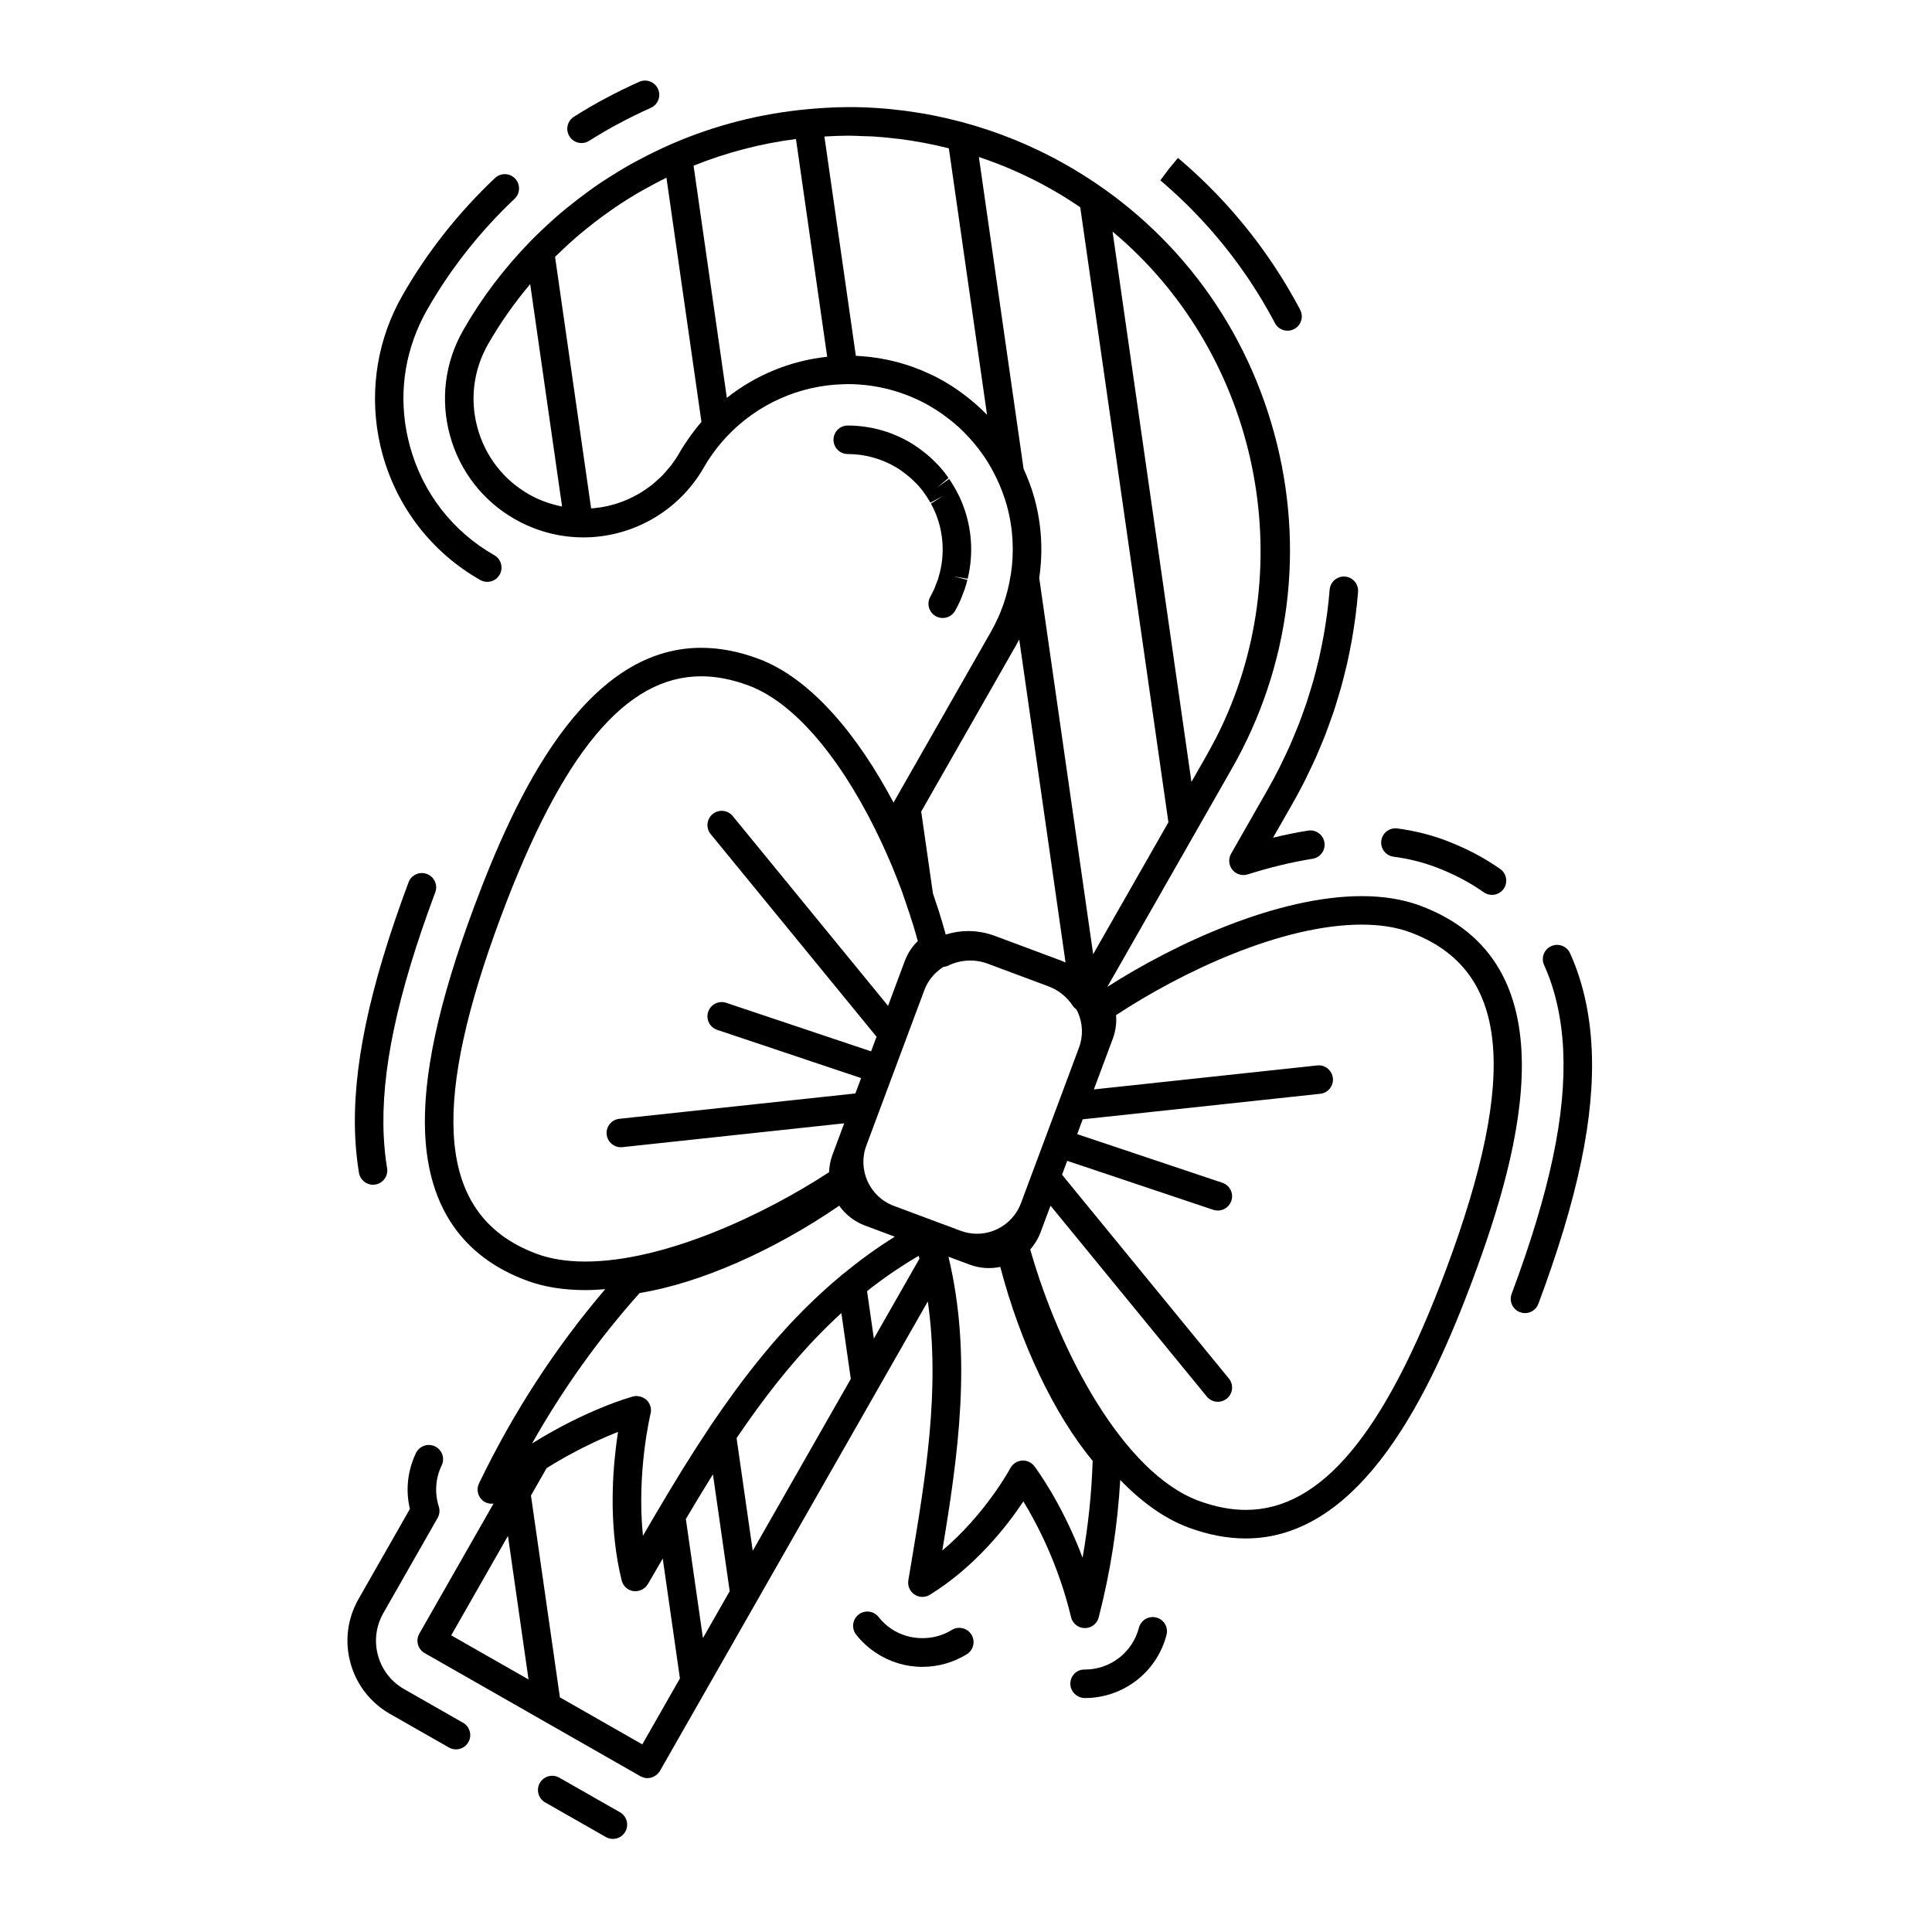<?xml version="1.0" encoding="UTF-8"?>
<!-- Uploaded to: SVG Repo, www.svgrepo.com, Generator: SVG Repo Mixer Tools -->
<svg fill="#000000" width="800px" height="800px" version="1.1" viewBox="144 144 512 512" xmlns="http://www.w3.org/2000/svg">
 <g>
  <path d="m520.4 384.02c-4.508-1.68-9.73-2.535-15.527-2.535-22.199 0-49.258 12.418-67.418 24.047l32.988-57.816c15.496-27.156 19.477-58.773 11.203-89.016-8.27-30.242-27.781-55.434-54.945-70.93-17.645-10.07-37.664-15.391-57.898-15.391-0.07 0-0.137 0.004-0.211 0.008-1.906 0.004-3.883 0.074-5.992 0.203-1.598 0.082-3.18 0.219-4.766 0.367-0.012 0-0.02 0-0.031 0.004h-0.004c-12.41 1.168-24.426 4.269-35.648 9.117-0.004 0-0.004 0-0.012 0.004-0.105 0.047-0.211 0.098-0.316 0.145-2.875 1.254-5.691 2.633-8.453 4.109-0.711 0.379-1.43 0.75-2.137 1.145-1.129 0.633-2.242 1.293-3.348 1.961-0.84 0.508-1.672 1.027-2.492 1.555-1.043 0.668-2.09 1.336-3.109 2.035-0.855 0.586-1.684 1.203-2.523 1.809-1.844 1.336-3.648 2.723-5.41 4.164-0.625 0.512-1.258 1.012-1.875 1.539-1.098 0.934-2.168 1.898-3.231 2.875-0.504 0.465-1.004 0.934-1.5 1.406-1.121 1.062-2.231 2.137-3.309 3.246-0.02 0.02-0.039 0.035-0.055 0.055-0.008 0.008-0.012 0.02-0.02 0.027-6.742 6.949-12.699 14.75-17.605 23.352-4.856 8.504-6.102 18.402-3.516 27.871 2.586 9.465 8.699 17.355 17.203 22.207 5.543 3.16 11.816 4.832 18.152 4.832 1.645 0 3.277-0.109 4.883-0.328 1.605-0.215 3.191-0.539 4.742-0.961s3.066-0.945 4.543-1.562c7.375-3.082 13.68-8.535 17.754-15.676 0.039-0.07 0.086-0.137 0.125-0.207 0.402-0.691 0.82-1.371 1.258-2.039 0.371-0.562 0.762-1.117 1.164-1.668 0.098-0.137 0.191-0.273 0.293-0.406 1.008-1.352 2.102-2.66 3.281-3.91 0.008-0.012 0.016-0.02 0.023-0.031 7.945-8.434 19.051-13.504 30.887-13.805 0.016 0 0.031 0.004 0.047 0.004l1.062-0.035c7.57 0 15.059 1.988 21.656 5.754 0.02 0.012 0.039 0.023 0.059 0.039 1.117 0.637 2.188 1.332 3.231 2.059 0.375 0.262 0.734 0.535 1.102 0.809 0.664 0.492 1.312 1 1.945 1.527 0.43 0.359 0.855 0.719 1.27 1.09 0.508 0.457 0.992 0.934 1.477 1.414 1.898 1.883 3.625 3.93 5.152 6.141 0.133 0.195 0.27 0.379 0.402 0.578 0.535 0.805 1.047 1.633 1.531 2.477 0.094 0.164 0.184 0.328 0.277 0.496 0.492 0.891 0.969 1.793 1.406 2.719 0.004 0.004 0.012 0.012 0.012 0.02 1.074 2.289 1.988 4.664 2.672 7.152 1.656 6.059 1.957 12.258 1.023 18.273-0.008 0.047-0.035 0.082-0.043 0.125-0.414 2.648-1.059 5.219-1.914 7.691-0.055 0.145-0.117 0.289-0.168 0.434-0.379 1.059-0.789 2.109-1.254 3.133-0.559 1.223-1.16 2.438-1.836 3.621l-25.871 45.344c-9.402-17.766-21.824-32.891-35.766-38.094-5.195-1.941-10.309-2.918-15.207-2.918-30.973 0-49.176 39.176-60.172 68.645-9.453 25.34-13.699 45.051-12.969 60.258 0.926 19.422 9.969 32.469 26.879 38.777 4.508 1.684 9.73 2.535 15.527 2.535h0.004c1.742 0 3.516-0.098 5.305-0.238-13.129 15.371-24.375 32.645-33.445 51.469-0.77 1.594-0.328 3.508 1.059 4.606 0.812 0.641 1.816 0.859 2.789 0.742l-19.668 34.469c-1.035 1.812-0.402 4.121 1.41 5.152l30.469 17.383 0.012 0.012 26.719 15.246c0.215 0.125 0.441 0.195 0.664 0.27 0.082 0.031 0.16 0.078 0.246 0.102 0.316 0.082 0.637 0.125 0.957 0.125h0.004 0.004c0.078 0 0.16-0.027 0.238-0.031 0.25-0.016 0.496-0.035 0.734-0.098 0.008-0.004 0.016 0 0.023-0.004 0.027-0.008 0.047-0.031 0.074-0.039 0.391-0.117 0.75-0.309 1.086-0.543 0.094-0.066 0.18-0.133 0.266-0.203 0.324-0.27 0.617-0.582 0.84-0.969 0.004-0.012 0.016-0.016 0.02-0.023l70.992-124.42c3.316 23.309-0.605 46.758-4.438 69.578l-0.723 4.324c-0.246 1.461 0.391 2.934 1.621 3.758 1.234 0.828 2.832 0.855 4.094 0.074 12.117-7.5 20.52-18.348 24.773-24.746 3.562 5.84 9.305 16.73 12.625 30.672 0.402 1.691 1.902 2.887 3.637 2.906h0.039c1.723 0 3.227-1.164 3.656-2.832 3.098-11.992 5.004-24.215 5.707-36.426 5.59 5.785 11.645 10.199 18.039 12.586 5.195 1.938 10.309 2.918 15.207 2.918h0.004c30.973 0 49.176-39.18 60.172-68.648 13.207-35.367 26.117-84.113-13.895-99.035zm-228.02 209.8-7.668-53.488 4.137-7.246c0.211-0.133 0.43-0.273 0.637-0.406 0.48-0.293 0.961-0.586 1.434-0.867 0.93-0.555 1.844-1.086 2.742-1.59 0.367-0.207 0.734-0.414 1.094-0.613 0.988-0.543 1.945-1.047 2.883-1.527 0.402-0.203 0.797-0.406 1.188-0.598 0.82-0.406 1.613-0.797 2.383-1.16 0.395-0.188 0.777-0.367 1.156-0.543 0.73-0.336 1.438-0.648 2.109-0.941 0.371-0.16 0.734-0.316 1.09-0.465 0.574-0.242 1.121-0.465 1.641-0.676 0.191-0.074 0.402-0.164 0.586-0.238-0.195 1.25-0.395 2.664-0.578 4.188-1.078 8.922-1.664 22.16 1.535 35.18 0.367 1.496 1.605 2.617 3.133 2.836 0.02 0.004 0.039-0.004 0.059 0 0.16 0.02 0.316 0.035 0.477 0.035 0.102 0 0.199-0.031 0.301-0.039 0.168-0.016 0.332-0.031 0.5-0.066 0.176-0.039 0.34-0.098 0.508-0.16 0.16-0.059 0.316-0.109 0.469-0.191 0.16-0.086 0.305-0.199 0.449-0.309 0.133-0.098 0.27-0.18 0.391-0.293 0.18-0.172 0.324-0.379 0.469-0.586 0.055-0.082 0.133-0.145 0.184-0.23l2.555-4.402c0.406-0.703 0.82-1.414 1.23-2.117 0.055-0.09 0.109-0.184 0.16-0.277l4.555 31.773-9.973 17.477zm33.379-47.273c1.898-3.207 3.828-6.402 5.785-9.574 0.266-0.43 0.527-0.863 0.797-1.293 0.195-0.316 0.402-0.629 0.598-0.945l4.438 30.941-7.094 12.434zm17.723 8.43-4.281-29.855c9.273-13.723 18.234-24.43 27.77-33.145l2.5 17.445zm58.016-304.8c-0.797-0.664-1.617-1.309-2.457-1.926-0.387-0.285-0.773-0.57-1.168-0.844-1.215-0.844-2.465-1.652-3.758-2.394-0.02-0.012-0.031-0.023-0.051-0.031-0.109-0.062-0.227-0.117-0.34-0.18-0.816-0.457-1.641-0.898-2.477-1.309-0.367-0.18-0.742-0.336-1.113-0.508-0.598-0.273-1.191-0.551-1.797-0.805-0.434-0.18-0.871-0.34-1.309-0.508-0.555-0.211-1.105-0.426-1.664-0.621-0.473-0.16-0.945-0.309-1.422-0.457-0.535-0.168-1.074-0.336-1.613-0.484-0.496-0.137-0.996-0.258-1.492-0.379-0.527-0.133-1.059-0.258-1.59-0.367-0.516-0.109-1.031-0.207-1.551-0.301-0.523-0.094-1.047-0.18-1.574-0.258-0.527-0.078-1.059-0.148-1.594-0.211-0.516-0.059-1.035-0.109-1.559-0.152-0.543-0.047-1.086-0.09-1.629-0.117-0.176-0.008-0.352-0.031-0.531-0.039l-8.332-58.113c0.238-0.016 0.457-0.02 0.691-0.035 1.77-0.09 3.543-0.172 5.328-0.18 0.102 0 0.207-0.004 0.309-0.004 1.289 0 2.578 0.074 3.871 0.121 0.957 0.035 1.918 0.035 2.871 0.098 1.848 0.117 3.699 0.309 5.547 0.523 0.383 0.047 0.77 0.066 1.152 0.113 2.102 0.266 4.199 0.598 6.289 0.988 0.109 0.02 0.223 0.035 0.336 0.055 2.144 0.406 4.281 0.879 6.41 1.414 0.059 0.016 0.117 0.023 0.172 0.039l10.125 70.637c-0.914-0.953-1.875-1.863-2.867-2.742-0.398-0.355-0.809-0.688-1.215-1.023zm-64.875-0.742-8.82-61.523c8.645-3.473 17.75-5.875 27.137-7.07l8.273 57.707c-9.801 1.047-19.012 4.875-26.59 10.887zm-9.707 10.172c-0.137 0.188-0.273 0.379-0.406 0.57-0.898 1.281-1.762 2.594-2.543 3.969-0.629 1.098-1.324 2.137-2.078 3.133-0.262 0.344-0.562 0.652-0.84 0.984-0.52 0.621-1.031 1.25-1.594 1.824-0.355 0.363-0.746 0.684-1.121 1.027-0.535 0.488-1.062 0.984-1.629 1.43-0.422 0.332-0.867 0.625-1.305 0.934-0.566 0.398-1.133 0.797-1.727 1.156-0.469 0.281-0.957 0.531-1.441 0.789-0.598 0.316-1.203 0.629-1.824 0.906-0.508 0.223-1.027 0.422-1.551 0.617-0.633 0.238-1.266 0.465-1.918 0.656-0.535 0.16-1.082 0.297-1.629 0.426-0.66 0.156-1.324 0.293-2 0.406-0.559 0.09-1.117 0.168-1.68 0.223-0.324 0.031-0.648 0.043-0.977 0.066l-9.555-66.641c0.762-0.758 1.543-1.488 2.324-2.223 0.441-0.414 0.875-0.832 1.32-1.238 0.898-0.82 1.812-1.621 2.738-2.41 0.676-0.574 1.367-1.129 2.055-1.684 1.324-1.07 2.668-2.109 4.039-3.117 0.785-0.578 1.574-1.145 2.371-1.703 0.855-0.594 1.711-1.188 2.582-1.754 1.348-0.883 2.715-1.734 4.098-2.559 0.961-0.57 1.941-1.105 2.918-1.648 0.707-0.391 1.414-0.77 2.125-1.145 0.977-0.512 1.949-1.023 2.945-1.508l9.277 64.715c-1.051 1.207-2.031 2.484-2.977 3.797zm98.367 139-0.699-0.262c-0.031-0.012-0.059-0.027-0.09-0.039l-16.105-6.012c-0.043-0.016-0.086-0.023-0.133-0.043l-0.664-0.246c-2.254-0.84-4.602-1.266-6.984-1.266-2.062 0-4.07 0.324-5.977 0.93-0.586-2.133-1.219-4.285-1.91-6.457-0.023-0.074-0.047-0.145-0.07-0.219-0.449-1.406-0.926-2.816-1.414-4.231l-3.109-21.688 25.105-44.004c0.301-0.527 0.594-1.062 0.875-1.602l12.273 85.605c-0.359-0.156-0.719-0.328-1.098-0.469zm-51.695 48.988 7.914-21.211 7.461-19.996c0.973-2.606 2.797-4.727 5.062-6.152 0.43-0.047 0.855-0.137 1.258-0.336 3.234-1.582 7.043-1.785 10.418-0.535l16.199 6.043c2.621 0.992 4.828 2.758 6.379 5.117 0.246 0.371 0.562 0.668 0.906 0.926 0.133 0.246 0.301 0.461 0.414 0.715 1.379 3.019 1.5 6.394 0.336 9.5l-15.375 41.203c-1.805 4.836-6.481 8.09-11.641 8.09-1.477 0-2.934-0.266-4.332-0.785l-7.527-2.809s-0.004 0-0.004-0.004l-10.172-3.793c-6.414-2.387-9.691-9.555-7.297-15.973zm94.777-112.4c-0.004 0.012-0.012 0.02-0.012 0.027-0.664 1.453-1.359 2.898-2.094 4.332-0.34 0.668-0.711 1.324-1.066 1.984-0.438 0.812-0.855 1.629-1.312 2.43l-4.137 7.246-20.906-145.84c37.555 31.383 49.777 85.289 29.527 129.82zm-38.086-136.26 23.363 162.98-19.941 34.949-14.297-99.703c1.027-6.953 0.656-14.105-1.258-21.094-0.742-2.719-1.742-5.312-2.887-7.824l-11.848-82.641c6.762 2.258 13.312 5.184 19.547 8.738 2.519 1.434 4.945 2.981 7.32 4.594zm-159.74 58.449c-2.055-7.519-1.066-15.379 2.785-22.133 3.258-5.707 7.031-11.02 11.18-15.965l8.453 58.949c-3.055-0.613-6.027-1.656-8.762-3.219-6.75-3.848-11.598-10.109-13.656-17.633zm28.555 220.94c-4.891 0-9.227-0.691-12.887-2.055-14.008-5.223-21.195-15.711-21.977-32.059-0.676-14.164 3.414-32.895 12.504-57.254 16.223-43.48 33.094-63.73 53.09-63.73 3.992 0 8.219 0.82 12.566 2.445 13.488 5.031 26.152 22.094 35.266 41.672 0.809 1.746 1.598 3.512 2.356 5.301 0.184 0.43 0.367 0.863 0.543 1.293 0.871 2.109 1.707 4.238 2.492 6.379 0.09 0.242 0.172 0.484 0.262 0.727 0.281 0.777 0.523 1.559 0.793 2.336 0.688 1.988 1.324 3.918 1.906 5.781 0.434 1.414 0.832 2.82 1.223 4.231-1.531 1.488-2.715 3.293-3.469 5.324l-4.418 11.844-41.164-50.297c-1.32-1.613-3.699-1.852-5.316-0.527-1.613 1.324-1.852 3.703-0.527 5.316l43.957 53.691-1.445 3.879-38.387-12.863c-1.984-0.672-4.121 0.402-4.785 2.379-0.664 1.977 0.402 4.121 2.383 4.781l38.145 12.785-1.523 4.074-62.555 6.719c-2.074 0.223-3.578 2.086-3.352 4.16 0.211 1.941 1.848 3.375 3.75 3.375 0.137 0 0.273-0.008 0.406-0.023l58.793-6.316-1.215 3.258c0 0.004-0.004 0.008-0.004 0.012l-1.875 5.027c-0.559 1.492-0.867 3.066-0.918 4.656-17.086 11.184-43.543 23.68-64.617 23.68zm14.418 8.344c15.941-2.609 35.34-11.113 52.891-23.141 1.676 2.367 4.035 4.219 6.812 5.254l5.016 1.867c0.008 0.004 0.012 0.008 0.02 0.012l2.891 1.078c-4.812 2.969-9.309 6.273-13.594 9.793-0.07 0.055-0.152 0.082-0.215 0.137-0.379 0.312-0.75 0.648-1.125 0.969-0.57 0.484-1.152 0.961-1.715 1.449-0.195 0.172-0.383 0.352-0.578 0.52-0.996 0.875-1.984 1.777-2.969 2.691-0.457 0.43-0.914 0.852-1.367 1.281-1.293 1.234-2.578 2.516-3.856 3.824-0.16 0.164-0.324 0.328-0.48 0.492-4.269 4.422-8.457 9.289-12.637 14.664-0.051 0.062-0.102 0.129-0.152 0.191-1.207 1.555-2.41 3.16-3.617 4.801-0.188 0.258-0.379 0.516-0.566 0.773-1.055 1.449-2.109 2.934-3.172 4.457-0.348 0.5-0.691 1.004-1.039 1.508-0.648 0.945-1.297 1.855-1.949 2.832-0.023 0.039-0.027 0.082-0.051 0.117-0.02 0.027-0.039 0.055-0.055 0.086-0.949 1.418-1.887 2.848-2.812 4.273-0.301 0.465-0.602 0.926-0.898 1.387-1.004 1.566-1.988 3.133-2.969 4.707-0.203 0.324-0.406 0.648-0.605 0.969-1.141 1.844-2.266 3.691-3.371 5.535-0.023 0.039-0.051 0.082-0.074 0.121-2.352 3.918-4.644 7.82-6.891 11.684-1.715-16.883 1.977-32.172 2.019-32.352 0.32-1.301-0.07-2.676-1.027-3.609-0.316-0.309-0.684-0.527-1.074-0.707-0.109-0.051-0.215-0.094-0.328-0.133-0.371-0.129-0.75-0.215-1.145-0.223-0.031 0-0.059-0.02-0.09-0.02-0.328 0-0.656 0.043-0.984 0.133-0.617 0.164-12.172 3.352-26.754 12.445 8.16-14.449 17.715-27.812 28.512-39.867zm-34.898 64.363 5.457 38.047-20.492-11.695zm96.969-52.297-1.801-12.559c0.422-0.336 0.832-0.676 1.258-1.004 0.797-0.613 1.609-1.211 2.422-1.809 1.059-0.777 2.125-1.543 3.215-2.281 0.84-0.574 1.703-1.125 2.562-1.68 1.113-0.711 2.231-1.422 3.375-2.102 0.281-0.168 0.574-0.324 0.859-0.484 0.059 0.246 0.125 0.492 0.188 0.75zm55.316 58.066c-5.582-14.711-12.43-23.773-12.801-24.258-0.719-0.941-1.832-1.48-3-1.48-0.102 0-0.207 0.004-0.309 0.012-1.285 0.105-2.422 0.859-3.027 1.992-0.074 0.145-6.539 12.133-18.043 21.844 4.223-25.387 7.969-51.488 1.633-77.871l0.586 0.219c0.004 0.004 0.012 0.004 0.02 0.008l5.019 1.871c2.602 0.973 5.43 1.172 8.113 0.605 5.262 20.121 14.223 38.988 24.477 51.41-0.27 8.559-1.168 17.137-2.668 25.648zm96.332-76.391c-16.223 43.48-33.094 63.73-53.09 63.73-3.996 0-8.223-0.824-12.566-2.445-19.824-7.398-36.777-39.25-44.555-66.574 1.188-1.336 2.117-2.883 2.75-4.562l2.629-7.047 41.418 50.594c0.75 0.91 1.832 1.387 2.926 1.387 0.84 0 1.691-0.281 2.391-0.855 1.613-1.324 1.852-3.707 0.531-5.316l-44.211-54.004 1.371-3.68 38.711 12.977c0.398 0.137 0.801 0.195 1.203 0.195 1.578 0 3.055-0.996 3.582-2.578 0.664-1.977-0.402-4.121-2.379-4.781l-38.473-12.895 1.465-3.926 62.938-6.762c2.074-0.223 3.578-2.086 3.352-4.16-0.223-2.074-2.082-3.59-4.16-3.352l-59.176 6.352 5.016-13.441c0.75-2.016 1.039-4.137 0.867-6.246 17.227-11.363 43.797-23.988 65.102-23.988 4.891 0 9.227 0.691 12.887 2.055 25.98 9.699 28.898 37.246 9.473 89.324z"/>
  <path d="m298.11 181.91c0.688 0 1.387-0.188 2.012-0.582 0.551-0.348 1.102-0.691 1.656-1.031 1.582-0.965 3.016-1.805 4.387-2.57l1.387-0.746c2.926-1.586 5.93-3.066 8.922-4.402 1.906-0.848 2.762-3.086 1.91-4.988-0.848-1.906-3.082-2.762-4.988-1.91-3.164 1.414-6.34 2.977-9.414 4.641l-0.438 0.234c-0.363 0.191-0.723 0.387-1.066 0.578-1.438 0.805-2.953 1.688-4.629 2.711-0.586 0.359-1.168 0.723-1.746 1.09-1.766 1.113-2.293 3.445-1.18 5.211 0.703 1.141 1.934 1.766 3.188 1.766z"/>
  <path d="m455.77 195.59 0.867 0.805c1.098 1.031 2.211 2.133 3.438 3.379l0.891 0.91c1.082 1.125 2.137 2.269 3.164 3.414l0.938 1.059c1.008 1.152 1.988 2.324 2.961 3.512l0.902 1.125c0.938 1.184 1.855 2.379 2.754 3.594l0.859 1.188c0.883 1.219 1.734 2.449 2.574 3.699l0.789 1.211c0.82 1.258 1.621 2.523 2.402 3.82 0.172 0.285 0.344 0.578 0.531 0.898l0.18 0.316c0.766 1.297 1.516 2.606 2.238 3.941l0.594 1.133c0.672 1.301 1.992 2.047 3.359 2.047 0.582 0 1.176-0.137 1.73-0.422 1.855-0.953 2.582-3.234 1.629-5.09l-0.145-0.277c-0.176-0.344-0.355-0.684-0.527-1.004-0.758-1.402-1.551-2.789-2.363-4.16l-0.16-0.277c-0.195-0.344-0.402-0.691-0.598-1.02-0.812-1.359-1.668-2.703-2.535-4.035l-0.844-1.289c-0.887-1.32-1.793-2.621-2.68-3.856-0.02-0.023-0.137-0.199-0.16-0.223l-0.797-1.094c-0.945-1.277-1.914-2.543-2.918-3.812l-0.961-1.195c-1.016-1.25-2.055-2.484-3.121-3.703l-0.984-1.113c-1.098-1.223-2.211-2.43-3.375-3.641l-0.953-0.977c-1.281-1.301-2.465-2.465-3.633-3.57l-0.91-0.84c-1.406-1.305-2.684-2.449-4.07-3.637l-0.664-0.551-2.414 2.906-2.254 3.039 0.566 0.473c1.152 0.992 2.359 2.078 3.699 3.316z"/>
  <path d="m271.26 297.7c0.59 0.336 1.234 0.5 1.867 0.5 1.312 0 2.59-0.684 3.285-1.906 1.035-1.812 0.402-4.121-1.41-5.152-11.055-6.305-18.996-16.551-22.359-28.855-3.004-10.996-2.09-22.234 2.652-32.508 0.57-1.238 1.215-2.488 1.91-3.711 6.144-10.773 13.938-20.664 23.164-29.391 1.516-1.434 1.582-3.828 0.148-5.344-1.43-1.516-3.824-1.582-5.344-0.148-9.77 9.238-18.027 19.715-24.539 31.137-0.805 1.41-1.551 2.856-2.211 4.289-5.418 11.738-6.512 25.113-3.082 37.668 3.906 14.242 13.105 26.117 25.918 33.422z"/>
  <path d="m239.13 454.81c0.309 1.848 1.906 3.16 3.723 3.16 0.207 0 0.414-0.02 0.625-0.055 2.059-0.344 3.449-2.289 3.106-4.348-0.449-2.695-0.746-5.551-0.887-8.473-0.809-16.957 3.527-37.492 13.652-64.625 0.73-1.953-0.266-4.133-2.219-4.863-1.953-0.73-4.133 0.262-4.863 2.219-10.496 28.125-14.98 49.613-14.121 67.629 0.16 3.223 0.488 6.367 0.984 9.355z"/>
  <path d="m488.16 336c-0.406 1.039-0.84 2.07-1.273 3.09l-0.531 1.27c-0.203 0.48-0.402 0.961-0.617 1.445-0.539 1.211-1.125 2.414-1.707 3.613-0.008 0.012-0.109 0.223-0.113 0.238l-0.215 0.457c-0.227 0.477-0.453 0.953-0.684 1.418-0.984 1.941-2.004 3.836-3.027 5.637l-9.742 17.07c-0.773 1.352-0.641 3.039 0.336 4.25 0.73 0.906 1.82 1.406 2.941 1.406 0.379 0 0.762-0.055 1.137-0.172 5.961-1.883 11.742-3.273 17.191-4.141 2.059-0.328 3.465-2.266 3.137-4.324-0.328-2.062-2.258-3.465-4.328-3.141-3.012 0.48-6.121 1.109-9.293 1.883l5.188-9.086c1.09-1.906 2.164-3.914 3.211-5.977 0.266-0.535 0.523-1.07 0.773-1.605l0.289-0.605c0.621-1.277 1.242-2.559 1.816-3.844 0.234-0.527 0.457-1.059 0.684-1.59l0.516-1.234c0.469-1.102 0.93-2.203 1.367-3.324 0.266-0.699 0.523-1.402 0.785-2.113l0.301-0.84c0.395-1.078 0.789-2.16 1.16-3.262 0.223-0.684 0.438-1.371 0.648-2.059l0.23-0.754c0.375-1.203 0.715-2.324 1.027-3.438 0.25-0.883 0.48-1.773 0.707-2.672l0.07-0.281c0.285-1.125 0.57-2.254 0.828-3.379 0.227-0.996 0.438-2 0.641-3.004 0.227-1.117 0.449-2.227 0.648-3.352 0.18-1.027 0.352-2.055 0.5-3.062 0.168-1.094 0.328-2.184 0.473-3.281 0.137-1.047 0.262-2.094 0.371-3.148 0.109-1.078 0.211-2.152 0.297-3.227 0.168-2.082-1.387-3.902-3.465-4.066-2.031-0.168-3.902 1.387-4.066 3.465-0.082 1.02-0.176 2.031-0.281 3.043-0.105 0.984-0.223 1.973-0.352 2.953-0.137 1.039-0.289 2.07-0.449 3.125-0.145 0.969-0.305 1.934-0.473 2.883-0.188 1.055-0.395 2.106-0.613 3.16-0.195 0.945-0.391 1.895-0.605 2.844-0.242 1.066-0.512 2.125-0.785 3.199l-0.07 0.289c-0.211 0.82-0.422 1.641-0.656 2.465-0.293 1.055-0.613 2.106-0.977 3.254l-0.234 0.762c-0.195 0.637-0.391 1.277-0.594 1.891-0.344 1.023-0.711 2.039-1.098 3.082l-0.301 0.848c-0.242 0.648-0.477 1.301-0.723 1.941z"/>
  <path d="m513.3 371.03c3.898 0.523 7.578 1.426 10.949 2.684 4.762 1.777 9.125 4.047 12.969 6.75 0.66 0.465 1.418 0.688 2.168 0.688 1.188 0 2.359-0.559 3.098-1.605 1.199-1.707 0.789-4.062-0.918-5.262-4.371-3.074-9.305-5.644-14.672-7.644-3.894-1.457-8.129-2.496-12.582-3.098-2.098-0.262-3.973 1.176-4.25 3.242-0.281 2.066 1.168 3.969 3.238 4.246z"/>
  <path d="m565.81 421.91c-0.449-9.375-2.371-17.883-5.723-25.285-0.859-1.898-3.09-2.75-5-1.887-1.902 0.859-2.746 3.098-1.887 4.996 2.953 6.531 4.656 14.113 5.062 22.531 0.805 16.973-3.535 37.508-13.66 64.625-0.73 1.953 0.262 4.133 2.219 4.863 0.438 0.16 0.883 0.238 1.32 0.238 1.527 0 2.973-0.938 3.539-2.457 10.496-28.102 14.988-49.594 14.129-67.625z"/>
  <path d="m266.72 600.55-15.621-8.914c-3.43-1.953-5.891-5.129-6.93-8.934-1.039-3.805-0.535-7.789 1.418-11.215l14.383-25.215c0.523-0.918 0.641-2.016 0.316-3.019-1.152-3.613-0.883-7.488 0.762-10.906 0.906-1.879 0.113-4.141-1.766-5.043-1.879-0.898-4.141-0.117-5.043 1.766-2.238 4.648-2.793 9.848-1.613 14.82l-13.605 23.852c-2.957 5.18-3.719 11.199-2.144 16.949 1.57 5.75 5.293 10.551 10.473 13.504l15.621 8.914c0.594 0.336 1.234 0.496 1.867 0.496 1.312 0 2.586-0.684 3.285-1.906 1.039-1.809 0.41-4.117-1.402-5.148z"/>
  <path d="m450.43 572.66c-2.019-0.52-4.082 0.691-4.606 2.711-1.688 6.523-7.57 11.074-14.305 11.074h-0.176c-2.086 0-3.691 1.691-3.691 3.777s1.781 3.777 3.867 3.777c10.18 0 19.07-6.883 21.621-16.738 0.527-2.016-0.688-4.078-2.711-4.602z"/>
  <path d="m395.06 270.25c-0.211-0.309-0.422-0.609-0.641-0.891-0.543-0.699-1.055-1.309-1.711-2.019l-0.754-0.754c-0.426-0.434-0.852-0.863-1.316-1.289-0.219-0.199-0.441-0.391-0.66-0.578-0.004 0-0.203-0.168-0.203-0.172-0.504-0.426-1.023-0.836-1.559-1.234l-0.789-0.594c-0.984-0.688-1.828-1.227-2.559-1.641-4.938-2.82-10.543-4.309-16.207-4.309-2.09 0-3.777 1.691-3.777 3.777 0 2.09 1.691 3.777 3.777 3.777 4.352 0 8.66 1.145 12.465 3.316 0.566 0.324 1.211 0.742 1.852 1.188l0.719 0.539c0.418 0.309 0.812 0.625 1.176 0.93l0.676 0.582c0.359 0.328 0.684 0.656 1.035 1.016l0.656 0.652c0.406 0.445 0.793 0.91 1.203 1.434 0.137 0.172 0.266 0.367 0.402 0.559l0.363 0.52c0.02 0.031 0.141 0.203 0.16 0.23l0.293 0.43c0.238 0.363 0.473 0.746 0.707 1.148l0.195 0.348 3.32-1.805-3.184 2.051 0.168 0.309c0.18 0.332 0.367 0.668 0.523 1.008 2.18 4.621 2.91 9.734 2.117 14.785-0.105 0.684-0.246 1.371-0.465 2.277-0.168 0.664-0.344 1.285-0.484 1.715l-0.352 0.906c-0.211 0.57-0.438 1.191-0.598 1.555-0.348 0.777-0.707 1.484-1.062 2.113-1.031 1.816-0.395 4.121 1.418 5.152 0.59 0.336 1.23 0.492 1.863 0.492 1.316 0 2.594-0.688 3.289-1.914 0.465-0.82 0.934-1.738 1.387-2.754 0.215-0.48 0.516-1.285 0.789-2.027l0.367-0.957c0.262-0.777 0.496-1.586 0.711-2.457l-3.668-0.91 3.746 0.617c0.211-0.879 0.383-1.762 0.52-2.637 1.031-6.551 0.078-13.184-2.754-19.188-0.223-0.473-0.473-0.934-0.715-1.383l-0.148-0.273c-0.004-0.004-0.148-0.273-0.152-0.277l-0.293-0.523c-0.297-0.516-0.609-1.02-0.898-1.465-0.152-0.238-0.316-0.469-0.48-0.699l-3.082 2.188 2.902-2.445z"/>
  <path d="m308.3 624.27-16.086-9.176c-1.812-1.031-4.121-0.406-5.152 1.41-1.035 1.812-0.402 4.121 1.41 5.152l16.086 9.176c0.59 0.336 1.234 0.496 1.867 0.496 1.312 0 2.59-0.684 3.285-1.906 1.031-1.812 0.402-4.117-1.41-5.152z"/>
  <path d="m396.23 575.96c-4.84 2.996-11.273 2.879-16.004-0.289-1.293-0.867-2.434-1.926-3.394-3.148-1.289-1.641-3.66-1.93-5.305-0.641-1.641 1.289-1.93 3.664-0.641 5.305 1.449 1.848 3.176 3.449 5.133 4.762 3.695 2.473 7.996 3.785 12.438 3.785 4.152 0 8.219-1.156 11.754-3.344 1.777-1.102 2.32-3.43 1.223-5.203-1.098-1.773-3.43-2.32-5.203-1.227z"/>
 </g>
</svg>